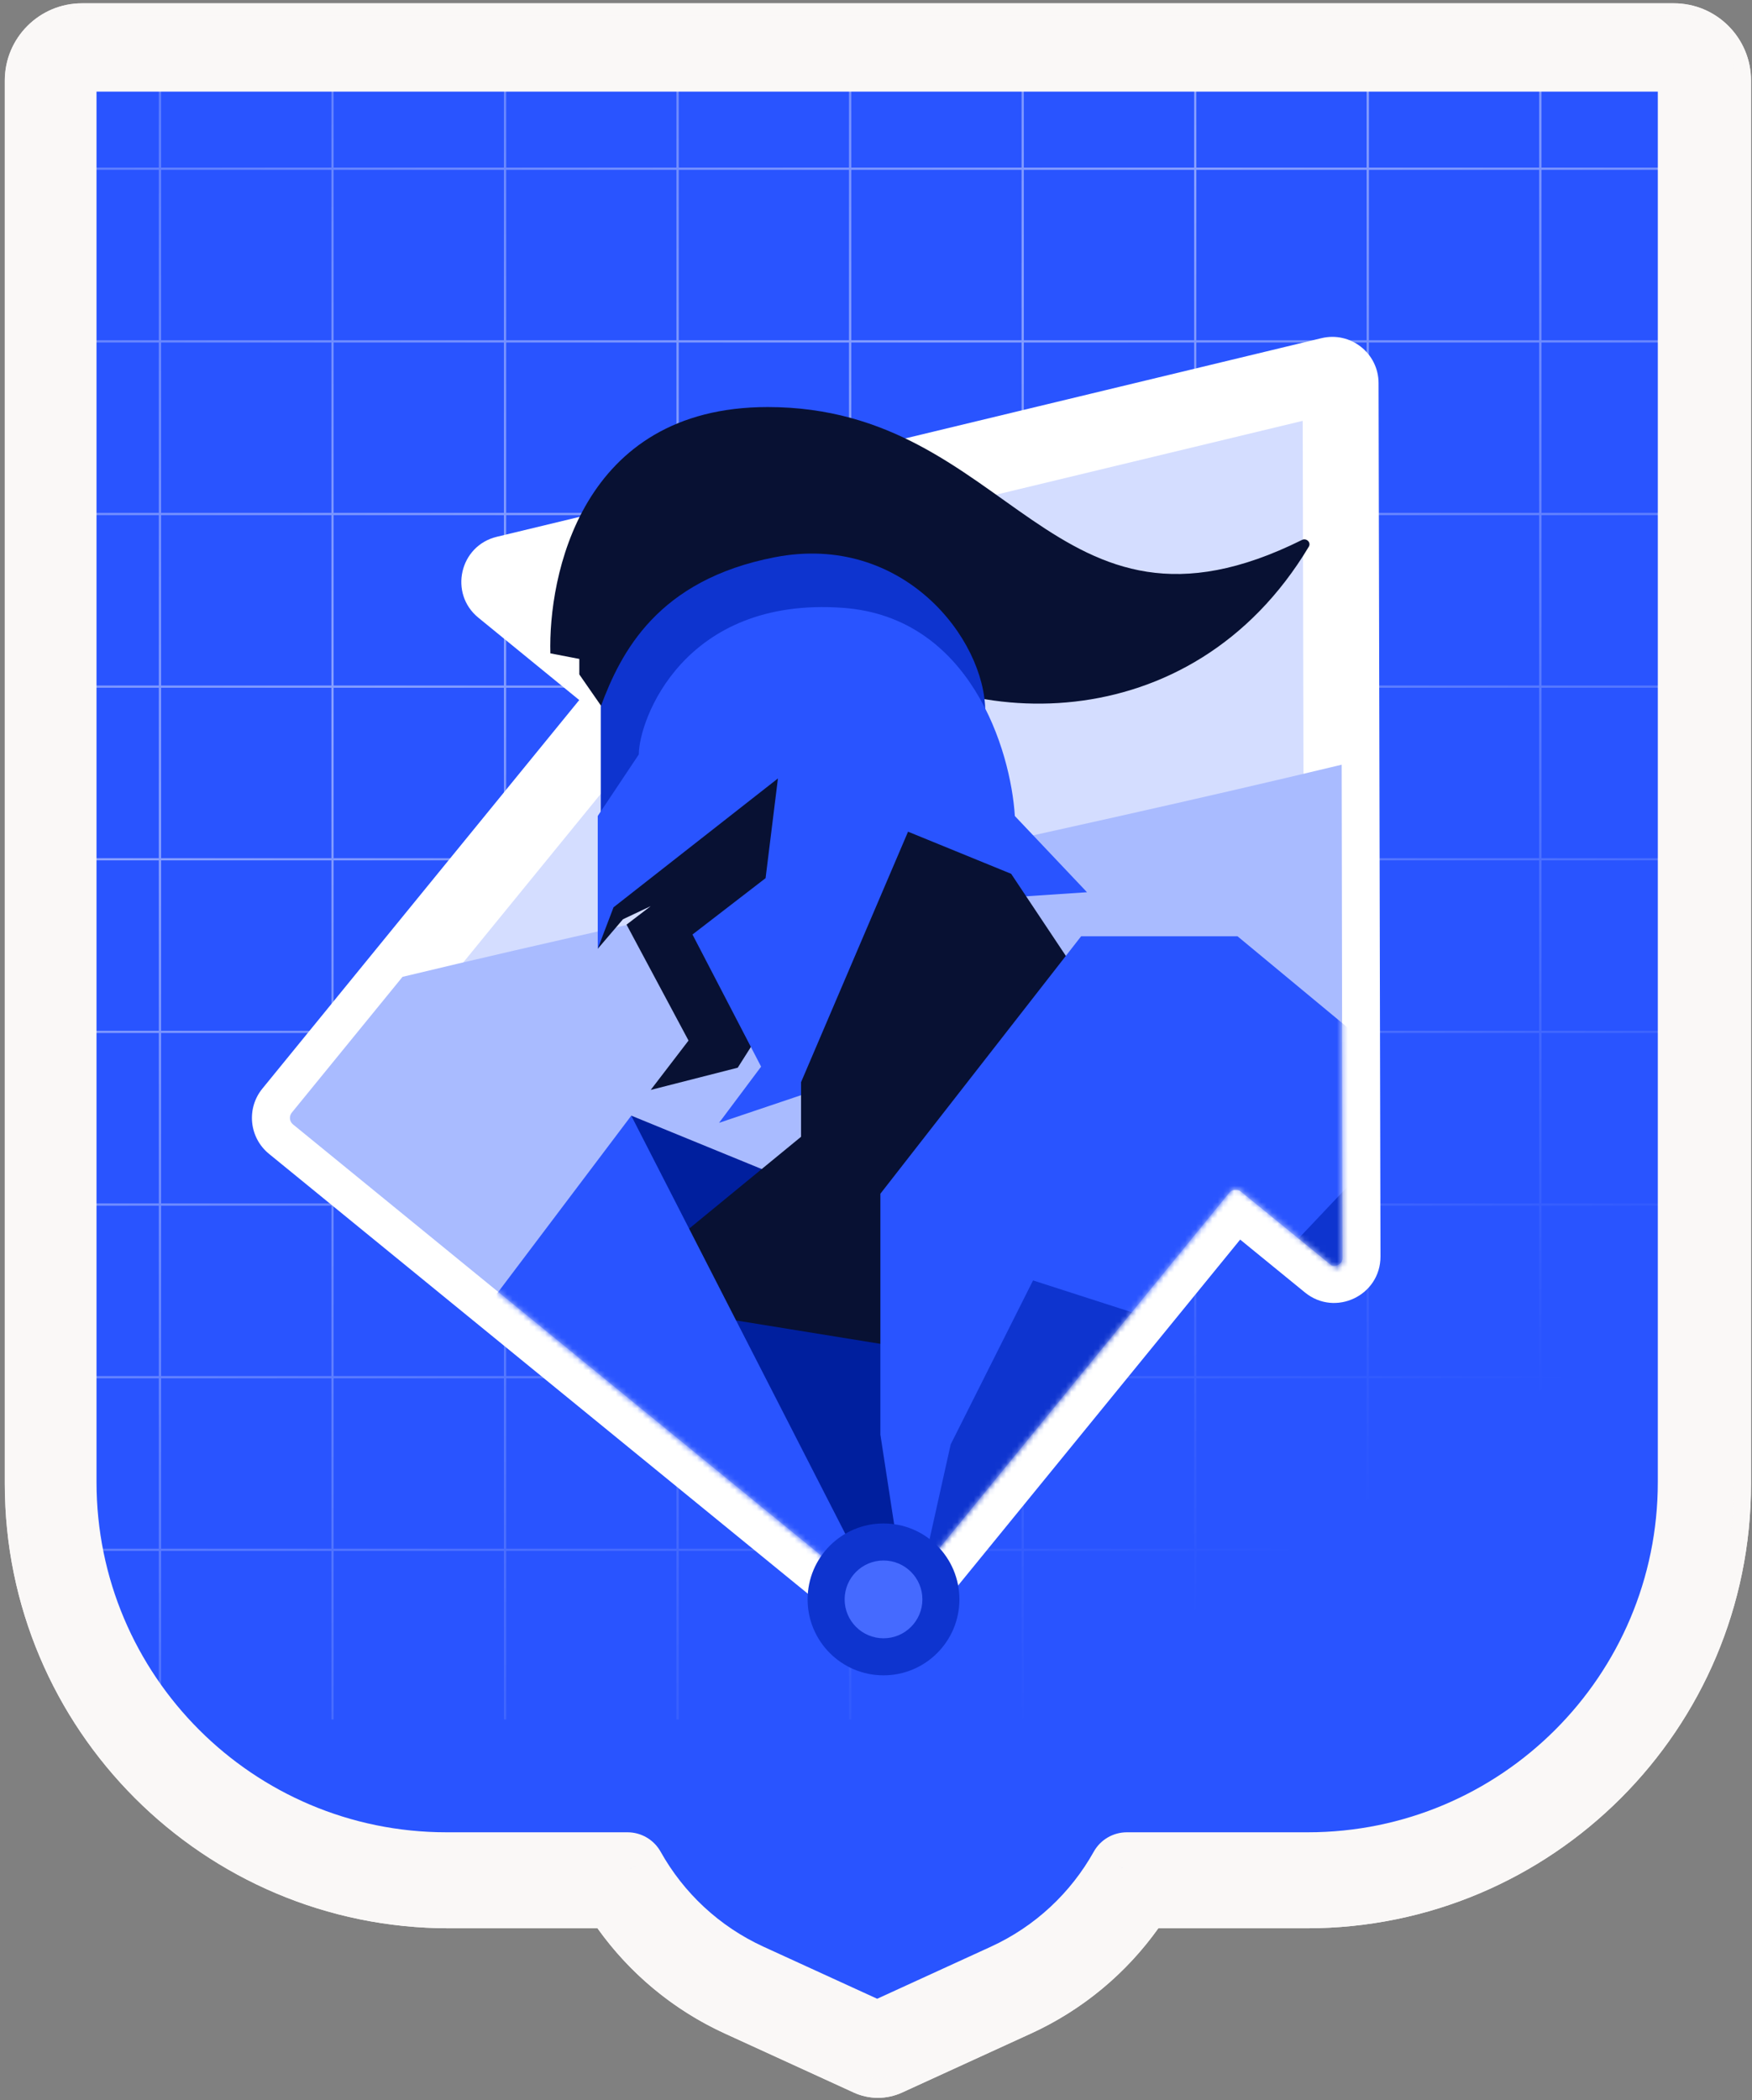 <svg width="323" height="387" viewBox="0 0 323 387" fill="none" xmlns="http://www.w3.org/2000/svg">
<rect x="0" y="0" width="323" height="387" fill="#808080" stroke="none"/>
<g clip-path="url(#clip0_682_534)">
<path d="M15.125 0.607C7.258 0.607 0.88 6.985 0.88 14.852V273.402C0.88 318.639 37.552 355.311 82.79 355.311H110.152C116.035 363.559 124.057 370.32 133.649 374.71L157.404 385.582C160.228 386.874 163.473 386.874 166.297 385.582L190.052 374.71C199.644 370.32 207.665 363.559 213.549 355.311H240.911C286.148 355.311 322.82 318.639 322.82 273.402V14.852C322.82 6.985 316.443 0.607 308.575 0.607H15.125Z" fill="#FAF8F7"/>
<mask id="mask0_682_534" style="mask-type:luminance" maskUnits="userSpaceOnUse" x="0" y="0" width="324" height="388">
<path d="M323.568 0.291H0.568V387.291H323.568V0.291Z" fill="white"/>
<path fill-rule="evenodd" clip-rule="evenodd" d="M11.569 14.852C11.569 12.885 13.163 11.291 15.13 11.291H308.58C310.547 11.291 312.141 12.885 312.141 14.852V273.401C312.141 312.738 280.252 344.627 240.915 344.627H207.695C202.778 353.415 195.142 360.634 185.611 364.996L161.855 375.868L138.099 364.996C128.569 360.634 120.932 353.415 116.015 344.627H82.794C43.457 344.627 11.569 312.738 11.569 273.401V14.852Z" fill="black"/>
</mask>
<g mask="url(#mask0_682_534)">
<path d="M207.695 344.627V333.943C203.827 333.943 200.26 336.035 198.371 339.411L207.695 344.627ZM161.855 375.868L157.409 385.583C160.232 386.875 163.478 386.875 166.301 385.583L161.855 375.868ZM116.015 344.627L125.339 339.411C123.45 336.035 119.884 333.943 116.015 333.943V344.627ZM15.13 0.607C7.262 0.607 0.885 6.985 0.885 14.852H22.252C22.252 18.786 19.063 21.975 15.13 21.975V0.607ZM308.58 0.607H15.13V21.975H308.58V0.607ZM322.825 14.852C322.825 6.985 316.447 0.607 308.58 0.607V21.975C304.646 21.975 301.457 18.786 301.457 14.852H322.825ZM322.825 273.401V14.852H301.457V273.401H322.825ZM240.915 355.311C286.153 355.311 322.825 318.639 322.825 273.401H301.457C301.457 306.838 274.352 333.943 240.915 333.943V355.311ZM207.695 355.311H240.915V333.943H207.695V355.311ZM198.371 339.411C194.538 346.262 188.59 351.883 181.165 355.281L190.057 374.71C201.693 369.385 211.019 360.569 217.019 349.844L198.371 339.411ZM181.165 355.281L157.409 366.153L166.301 385.583L190.057 374.71L181.165 355.281ZM133.653 374.71L157.409 385.583L166.301 366.153L142.546 355.281L133.653 374.71ZM106.691 349.844C112.692 360.569 122.017 369.385 133.653 374.71L142.546 355.281C135.121 351.883 129.172 346.262 125.339 339.411L106.691 349.844ZM82.794 355.311H116.015V333.943H82.794V355.311ZM0.885 273.401C0.885 318.639 37.557 355.311 82.794 355.311V333.943C49.358 333.943 22.252 306.838 22.252 273.401H0.885ZM0.885 14.852V273.401H22.252V14.852H0.885Z" fill="#FAF8F7"/>
</g>
<path fill-rule="evenodd" clip-rule="evenodd" d="M10.794 13.457C10.794 11.482 12.395 9.881 14.37 9.881H309.059C311.034 9.881 312.635 11.482 312.635 13.457V273.098C312.635 312.601 280.612 344.625 241.109 344.625H207.752C202.815 353.45 195.145 360.699 185.574 365.08L161.718 375.998L137.863 365.08C128.292 360.699 120.622 353.45 115.685 344.625H82.32C42.817 344.625 10.794 312.601 10.794 273.098V13.457Z" fill="#2954FF"/>
<mask id="mask1_682_534" style="mask-type:alpha" maskUnits="userSpaceOnUse" x="10" y="10" width="303" height="367">
<path fill-rule="evenodd" clip-rule="evenodd" d="M10.795 13.774C10.795 11.799 12.396 10.198 14.371 10.198H309.06C311.035 10.198 312.637 11.799 312.637 13.774V273.415C312.637 312.918 280.613 344.942 241.11 344.942H207.75C202.812 353.766 195.144 361.014 185.574 365.394L161.718 376.312L137.862 365.394C128.292 361.014 120.624 353.766 115.686 344.942H82.322C42.818 344.942 10.795 312.918 10.795 273.415V13.774Z" fill="#0BCCA9"/>
</mask>
<g mask="url(#mask1_682_534)">
<path opacity="0.6" d="M0.424 31.09L310.849 31.09M0.424 62.901L310.849 62.901M0.424 94.711H310.849M0.424 126.522H310.849M0.424 158.332H310.849M0.424 190.142H310.849M0.424 221.953H310.849M0.424 253.763H310.849M0.424 285.574H310.849M283.974 6.409V316.834M252.163 6.409V316.834M220.353 6.409V316.834M188.543 6.409V316.834M156.732 6.409V316.834M124.922 6.409V316.834M93.111 6.409V316.834M61.301 6.409L61.301 316.834M29.49 6.409L29.491 316.834" stroke="url(#paint0_linear_682_534)" stroke-width="0.414"/>
</g>
<mask id="mask2_682_534" style="mask-type:luminance" maskUnits="userSpaceOnUse" x="3" y="2" width="317" height="382">
<path d="M319.794 2.881H3.794V383.881H319.794V2.881Z" fill="white"/>
<path fill-rule="evenodd" clip-rule="evenodd" d="M10.794 13.457C10.794 11.482 12.395 9.881 14.37 9.881H309.059C311.034 9.881 312.635 11.482 312.635 13.457V273.098C312.635 312.601 280.612 344.625 241.109 344.625H207.752C202.815 353.45 195.145 360.699 185.574 365.08L161.718 375.998L137.863 365.08C128.292 360.699 120.622 353.45 115.685 344.625H82.32C42.817 344.625 10.794 312.601 10.794 273.098V13.457Z" fill="black"/>
</mask>
<g mask="url(#mask2_682_534)">
<path d="M207.752 344.625V337.625C205.217 337.625 202.881 338.995 201.643 341.207L207.752 344.625ZM161.718 375.998L158.805 382.363C160.655 383.209 162.782 383.209 164.632 382.363L161.718 375.998ZM115.685 344.625L121.794 341.207C120.556 338.995 118.22 337.625 115.685 337.625V344.625ZM14.37 2.881C8.529 2.881 3.794 7.616 3.794 13.457H17.794C17.794 15.348 16.261 16.881 14.37 16.881V2.881ZM309.059 2.881H14.37V16.881H309.059V2.881ZM319.635 13.457C319.635 7.616 314.9 2.881 309.059 2.881V16.881C307.168 16.881 305.635 15.348 305.635 13.457H319.635ZM319.635 273.098V13.457H305.635V273.098H319.635ZM241.109 351.625C284.478 351.625 319.635 316.467 319.635 273.098H305.635C305.635 308.735 276.746 337.625 241.109 337.625V351.625ZM207.752 351.625H241.109V337.625H207.752V351.625ZM201.643 341.207C197.416 348.763 190.853 354.966 182.661 358.715L188.487 371.445C199.438 366.433 208.213 358.137 213.861 348.043L201.643 341.207ZM182.661 358.715L158.805 369.633L164.632 382.363L188.487 371.445L182.661 358.715ZM134.95 371.445L158.805 382.363L164.632 369.633L140.776 358.715L134.95 371.445ZM109.576 348.043C115.224 358.137 123.999 366.433 134.95 371.445L140.776 358.715C132.584 354.966 126.021 348.763 121.794 341.207L109.576 348.043ZM82.32 351.625H115.685V337.625H82.32V351.625ZM3.794 273.098C3.794 316.467 38.951 351.625 82.32 351.625V337.625C46.683 337.625 17.794 308.735 17.794 273.098H3.794ZM3.794 13.457V273.098H17.794V13.457H3.794Z" fill="#FAF8F7"/>
</g>
<path fill-rule="evenodd" clip-rule="evenodd" d="M245.003 232.729C246.006 233.547 247.509 232.832 247.506 231.537L247.154 70.607C247.152 69.616 246.225 68.887 245.262 69.119L93.229 105.717C91.996 106.014 91.636 107.594 92.619 108.396L115.451 127.026C116.107 127.561 116.205 128.527 115.67 129.183L53.792 205.022C53.256 205.678 53.354 206.644 54.011 207.18L162.636 295.809C163.292 296.344 164.258 296.246 164.794 295.59L226.671 219.751C227.207 219.095 228.173 218.997 228.829 219.533L245.003 232.729Z" fill="#D4DDFF"/>
<mask id="mask3_682_534" style="mask-type:luminance" maskUnits="userSpaceOnUse" x="16" y="-2" width="321" height="325">
<path d="M336.868 -1.874H16.661V322.326H336.868V-1.874Z" fill="white"/>
<path fill-rule="evenodd" clip-rule="evenodd" d="M245.003 232.729C246.006 233.547 247.509 232.832 247.506 231.537L247.154 70.607C247.152 69.616 246.225 68.887 245.262 69.119L93.229 105.717C91.996 106.014 91.636 107.594 92.619 108.396L115.451 127.026C116.107 127.561 116.205 128.527 115.67 129.183L53.792 205.022C53.256 205.678 53.354 206.644 54.011 207.18L162.636 295.809C163.292 296.344 164.258 296.246 164.794 295.59L226.671 219.751C227.207 219.095 228.173 218.997 228.829 219.533L245.003 232.729Z" fill="black"/>
</mask>
<g mask="url(#mask3_682_534)">
<path d="M240.154 70.622L240.506 231.553L254.506 231.522L254.154 70.591L240.154 70.622ZM94.867 112.523L246.9 75.924L243.624 62.313L91.591 98.911L94.867 112.523ZM119.876 121.602L97.044 102.973L88.193 113.82L111.026 132.449L119.876 121.602ZM59.215 209.447L121.093 133.609L110.246 124.758L48.368 200.597L59.215 209.447ZM167.061 290.385L58.436 201.756L49.585 212.604L158.21 301.233L167.061 290.385ZM221.248 215.326L159.37 291.165L170.217 300.015L232.095 224.177L221.248 215.326ZM249.428 227.305L233.255 214.109L224.404 224.956L240.578 238.153L249.428 227.305ZM232.095 224.177C230.187 226.516 226.743 226.865 224.404 224.956L233.255 214.109C229.603 211.129 224.227 211.674 221.248 215.326L232.095 224.177ZM158.21 301.233C161.862 304.212 167.238 303.667 170.217 300.015L159.37 291.165C161.278 288.826 164.722 288.477 167.061 290.385L158.21 301.233ZM48.368 200.597C45.389 204.249 45.934 209.624 49.585 212.604L58.436 201.756C60.775 203.665 61.124 207.108 59.215 209.447L48.368 200.597ZM111.026 132.449C108.687 130.541 108.337 127.097 110.246 124.758L121.093 133.609C124.073 129.957 123.528 124.581 119.876 121.602L111.026 132.449ZM91.591 98.911C84.729 100.563 82.724 109.358 88.193 113.82L97.044 102.973C100.547 105.831 99.263 111.464 94.867 112.523L91.591 98.911ZM240.506 231.553C240.496 226.939 245.854 224.389 249.428 227.305L240.578 238.153C246.158 242.706 254.522 238.725 254.506 231.522L240.506 231.553ZM254.154 70.591C254.142 65.078 248.984 61.023 243.624 62.313L246.9 75.924C243.467 76.751 240.162 74.153 240.154 70.622L254.154 70.591Z" fill="white"/>
</g>
<path d="M247.35 140.907C193.632 153.833 127.927 167.066 74.21 179.997C59.257 198.324 60.462 196.847 53.798 205.015C53.262 205.671 53.354 206.645 54.01 207.18L163.811 296.768L226.617 219.791C227.152 219.135 228.118 219.037 228.774 219.571L245.356 233.077C245.921 233.538 247.503 233.077 247.503 231.85L247.35 140.907Z" fill="#A9BBFF"/>
<path d="M143.807 216.796L116.379 205.572L117.98 212.704V215.561L127.233 231.544L143.252 226.071L143.807 216.796Z" fill="#001F9E"/>
<path d="M106.801 124.271L111.414 130.916L155.521 117.252C176.555 135.064 219.523 137.021 241.288 100.742C241.759 99.957 240.859 99.083 240.04 99.49C193.793 122.463 186.612 75.005 141.531 75.005C106.942 75.005 101.078 106.423 101.466 120.39L106.801 121.417V124.271Z" fill="#081133"/>
<path d="M110.762 130.155V149.887L111.627 151.185L117.68 147.833L131.517 128.267C143.912 126.682 173.086 128.633 181.647 131.141C181.647 117.728 166.449 98.13 142.883 102.67C121.175 106.852 114.457 120.245 110.762 130.155Z" fill="#0E34CF"/>
<path d="M114.851 169.387L110.202 174.826L112.305 162.414L129.169 142.524L148.627 135.173L150.572 170.089L139.886 190.628L136.009 196.739L119.965 200.834L126.937 191.737L115.51 170.375L119.965 166.97L114.851 169.387Z" fill="#081133"/>
<path d="M143.421 143.439L113.11 167.186L110.2 174.824V150.36L117.773 139.014C117.773 132.736 125.968 109.878 155.407 112.003C178.958 113.702 186.347 138.282 187.097 150.36L200.402 164.406L182.055 165.629L168.545 161.813V164.406L174.452 172.198L152.753 200.095L132.566 206.895L140.318 196.542L127.668 172.198L141.142 161.813L143.421 143.439Z" fill="#2954FF"/>
<mask id="mask4_682_534" style="mask-type:alpha" maskUnits="userSpaceOnUse" x="53" y="74" width="195" height="223">
<path fill-rule="evenodd" clip-rule="evenodd" d="M245.846 233.264C246.448 233.755 247.35 233.325 247.348 232.549L247.003 74.989C247.002 74.395 246.446 73.958 245.868 74.097L97.02 109.928C96.28 110.106 96.064 111.055 96.654 111.536L116.001 127.321C116.395 127.643 116.454 128.222 116.133 128.616L53.404 205.498C53.083 205.891 53.141 206.471 53.535 206.792L163.111 296.197C163.505 296.518 164.084 296.459 164.406 296.065L227.134 219.184C227.456 218.79 228.035 218.732 228.429 219.053L245.846 233.264Z" fill="#D4DDFF"/>
</mask>
<g mask="url(#mask4_682_534)">
<path d="M199.832 181.133L186.419 161.013L167.408 153.25L147.683 199.406V209.466L122.435 230.177L98.567 275.545L241.831 273.375L242.628 204.14L224.216 199.406L199.832 181.133Z" fill="#081133"/>
<path d="M229.512 251.722L170.02 248.871L124.096 241.432L129.39 248.871L159.781 295.286L193.521 286.391L229.512 251.722Z" fill="#001F9E"/>
<path d="M162.308 219.962V264.35L166.069 288.845L247.718 277.278C248.475 277.171 249.037 276.524 249.037 275.76V189.829L228.151 172.522H199.318L162.308 219.962Z" fill="#2954FF"/>
<path d="M116.38 205.58L164.995 300.5L91.474 276.465C90.843 276.259 90.416 275.67 90.416 275.007V239.963L116.38 205.58Z" fill="#2954FF"/>
<path d="M251.951 277.091L248.577 218.508L222.352 246.211L190.453 235.936L175.271 266.148L170.21 288.845L251.951 277.091Z" fill="#0E34CF"/>
</g>
<path d="M162.885 308.703C170.613 308.703 176.878 302.438 176.878 294.71C176.878 286.982 170.613 280.717 162.885 280.717C155.157 280.717 148.892 286.982 148.892 294.71C148.892 302.438 155.157 308.703 162.885 308.703Z" fill="#0E34CF"/>
<path d="M162.886 301.877C166.844 301.877 170.053 298.668 170.053 294.71C170.053 290.752 166.844 287.543 162.886 287.543C158.928 287.543 155.719 290.752 155.719 294.71C155.719 298.668 158.928 301.877 162.886 301.877Z" fill="#456AFF"/>
</g>
<defs>
<linearGradient id="paint0_linear_682_534" x1="13.848" y1="-14.146" x2="213.946" y2="301.732" gradientUnits="userSpaceOnUse">
<stop stop-color="white" stop-opacity="0.28"/>
<stop offset="0.401" stop-color="white" stop-opacity="0.74"/>
<stop offset="1" stop-color="white" stop-opacity="0"/>
</linearGradient>
<clipPath id="clip0_682_534">
<rect width="323" height="387" fill="white"/>
</clipPath>
</defs>
</svg>

